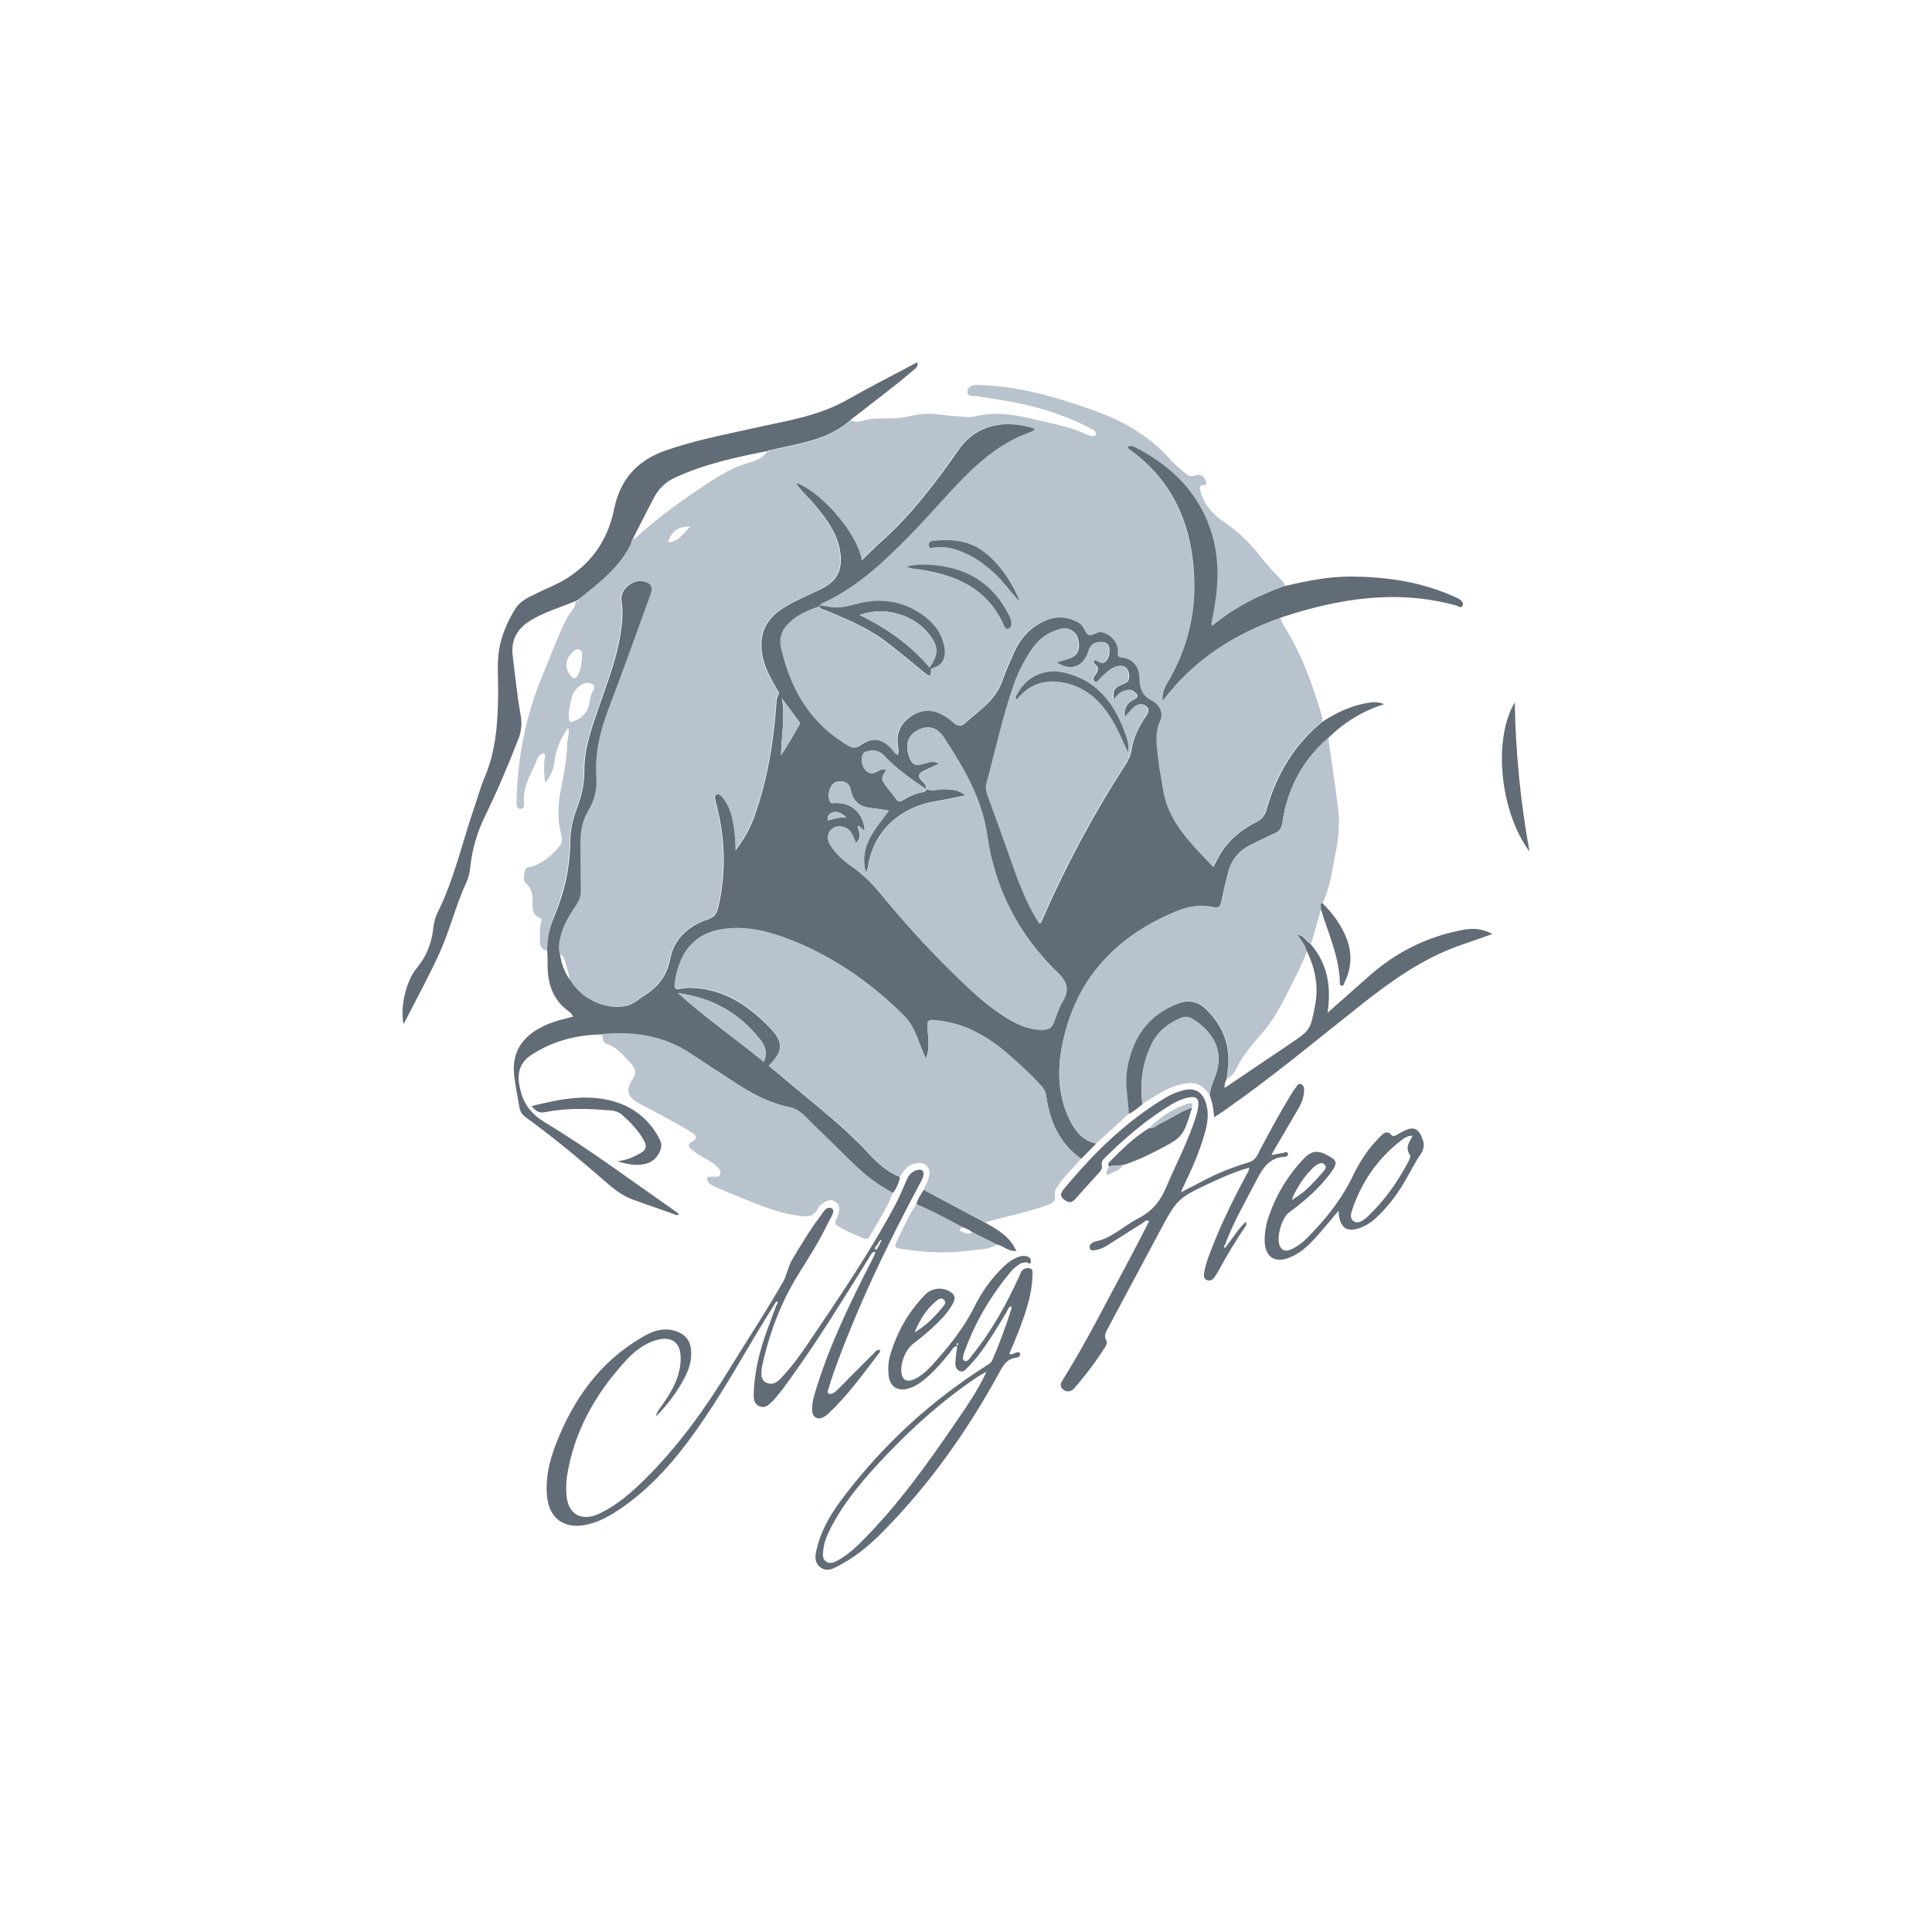<svg width="48" height="48" viewBox="0 0 48 48" fill="none" xmlns="http://www.w3.org/2000/svg">
<path d="M13.594 23.624C13.461 23.592 13.407 23.505 13.415 23.375C13.422 23.227 13.396 23.075 13.443 22.926C13.458 22.875 13.461 22.821 13.389 22.792C13.249 22.734 13.228 22.611 13.231 22.477C13.242 22.282 13.231 22.098 13.069 21.949C12.994 21.877 13.019 21.765 13.034 21.66C13.055 21.519 13.149 21.551 13.238 21.522C13.522 21.421 13.742 21.222 13.925 20.991C13.982 20.915 13.961 20.802 13.936 20.708C13.842 20.332 13.86 19.963 13.939 19.587C14.018 19.214 14.083 18.834 14.094 18.451C14.097 18.331 14.162 18.219 14.115 18.082C13.928 18.346 13.806 18.628 13.774 18.939C13.752 19.138 13.662 19.294 13.547 19.453C13.515 19.243 13.508 19.037 13.533 18.831C13.537 18.791 13.569 18.747 13.515 18.722C13.468 18.7 13.44 18.74 13.407 18.769C13.389 18.784 13.368 18.802 13.361 18.823C13.235 19.167 13.005 19.478 13.016 19.869C13.019 19.956 13.041 20.093 12.94 20.097C12.818 20.101 12.836 19.963 12.836 19.869C12.861 18.765 13.08 17.705 13.515 16.689C13.709 16.236 13.867 15.77 14.097 15.332C14.166 15.202 14.302 15.108 14.299 14.941L14.302 14.945C14.342 14.948 14.37 14.934 14.381 14.894C14.881 14.493 15.395 14.105 15.679 13.501C15.689 13.476 15.7 13.451 15.711 13.425L15.707 13.429C15.729 13.418 15.74 13.404 15.732 13.382L15.725 13.378C15.758 13.389 15.783 13.375 15.804 13.353C16.347 12.854 16.944 12.427 17.558 12.021C17.889 11.804 18.223 11.605 18.611 11.493C18.78 11.446 18.953 11.381 19.06 11.218L19.071 11.226C19.089 11.218 19.107 11.207 19.125 11.2C19.19 11.186 19.251 11.168 19.316 11.153C19.959 11.012 20.62 10.907 21.138 10.437C21.278 10.527 21.422 10.448 21.555 10.422C21.867 10.368 22.187 10.426 22.5 10.361C22.733 10.31 22.967 10.259 23.208 10.285C23.416 10.307 23.621 10.332 23.829 10.346C23.955 10.357 24.088 10.379 24.203 10.35C24.75 10.205 25.278 10.317 25.81 10.444C26.216 10.542 26.629 10.614 27.006 10.799C27.01 10.802 27.017 10.802 27.024 10.806C27.093 10.831 27.197 10.864 27.222 10.802C27.258 10.723 27.157 10.676 27.089 10.639C26.593 10.386 26.072 10.194 25.529 10.068C25.113 9.97 24.688 9.909 24.264 9.843C24.185 9.833 24.02 9.872 24.038 9.717C24.052 9.579 24.192 9.561 24.307 9.565C25.292 9.59 26.223 9.858 27.143 10.184C27.89 10.448 28.566 10.831 29.098 11.439C29.206 11.558 29.335 11.66 29.454 11.765C29.518 11.822 29.59 11.848 29.684 11.815C29.785 11.779 29.889 11.794 29.943 11.913C29.975 11.985 30.011 12.054 29.881 12.058C29.785 12.061 29.806 12.116 29.82 12.181C29.907 12.553 30.155 12.796 30.453 12.998C30.802 13.237 31.093 13.534 31.351 13.87C31.502 14.066 31.678 14.236 31.844 14.42C31.88 14.46 31.923 14.496 31.923 14.558C31.265 14.786 30.651 15.097 30.108 15.549C30.076 15.48 30.097 15.437 30.108 15.39C30.255 14.717 30.306 14.03 30.13 13.367C29.849 12.318 29.145 11.602 28.196 11.113C28.139 11.084 28.07 11.056 27.995 11.113C28.02 11.139 28.038 11.157 28.056 11.168C29.217 12.007 29.662 13.194 29.666 14.579C29.669 15.426 29.439 16.218 29.005 16.949C28.929 17.076 28.861 17.206 28.875 17.416C29.651 16.385 30.654 15.752 31.808 15.346C31.837 15.412 31.855 15.484 31.894 15.542C32.34 16.24 32.613 17.007 32.843 17.796C32.854 17.836 32.85 17.879 32.854 17.922C32.138 18.494 31.696 19.243 31.452 20.115C31.409 20.267 31.323 20.365 31.186 20.433C30.827 20.614 30.525 20.864 30.309 21.211C30.248 21.309 30.198 21.418 30.13 21.544C30.015 21.425 29.914 21.32 29.817 21.215C29.375 20.748 28.976 20.256 28.875 19.59C28.839 19.348 28.789 19.106 28.76 18.86C28.728 18.541 28.663 18.223 28.811 17.901C28.897 17.713 28.789 17.495 28.591 17.401C28.347 17.286 28.297 17.072 28.293 16.841C28.289 16.573 28.139 16.374 27.876 16.341C27.786 16.331 27.747 16.32 27.758 16.207C27.776 15.972 27.571 15.748 27.348 15.708C27.222 15.687 27.111 15.824 27.021 15.77C26.931 15.716 26.917 15.56 26.809 15.491C26.528 15.314 26.234 15.296 25.936 15.43C25.605 15.578 25.364 15.824 25.209 16.15C25.087 16.403 24.976 16.663 24.883 16.931C24.713 17.409 24.3 17.666 23.952 17.977C23.858 18.06 23.758 18.038 23.664 17.951C23.581 17.875 23.485 17.81 23.387 17.756C23.129 17.615 22.866 17.633 22.622 17.796C22.385 17.955 22.266 18.176 22.288 18.472C22.295 18.563 22.334 18.66 22.28 18.751L22.284 18.747C22.216 18.726 22.187 18.66 22.144 18.613C21.882 18.331 21.662 18.306 21.346 18.523C21.249 18.588 21.159 18.585 21.062 18.527C20.121 17.98 19.617 17.127 19.387 16.088C19.344 15.9 19.384 15.708 19.506 15.56C19.725 15.292 20.034 15.165 20.347 15.057C20.358 15.155 20.444 15.147 20.505 15.169C21.051 15.397 21.598 15.625 22.069 15.998C22.37 16.236 22.665 16.479 22.963 16.721C23.039 16.783 23.122 16.859 23.118 16.674C23.118 16.616 23.139 16.616 23.183 16.602C23.402 16.526 23.492 16.363 23.459 16.124C23.416 15.802 23.247 15.549 23.003 15.354C22.471 14.93 21.871 14.844 21.227 15.024C21.03 15.079 20.832 15.126 20.627 15.09C20.534 15.075 20.441 15.046 20.343 15.061C20.365 14.988 20.437 14.974 20.491 14.948C21.314 14.55 21.968 13.935 22.6 13.288C23.068 12.81 23.495 12.3 23.966 11.826C24.426 11.367 24.926 10.976 25.537 10.748C25.594 10.726 25.662 10.715 25.695 10.647C24.944 10.404 24.239 10.553 23.815 11.157C23.233 11.985 22.629 12.792 21.867 13.465C21.709 13.606 21.558 13.758 21.396 13.917C21.264 13.172 20.279 12.141 19.75 11.996C19.909 12.217 20.103 12.38 20.257 12.571C20.538 12.915 20.803 13.273 20.864 13.736C20.922 14.171 20.771 14.442 20.39 14.63C20.074 14.786 19.743 14.916 19.445 15.104C18.985 15.393 18.827 15.788 18.935 16.323C18.992 16.613 19.143 16.859 19.283 17.108C19.308 17.152 19.362 17.188 19.326 17.253C19.269 17.362 19.276 17.485 19.265 17.604C19.19 18.538 19.035 19.453 18.708 20.336C18.604 20.614 18.46 20.867 18.259 21.128C18.252 20.983 18.252 20.875 18.241 20.766C18.209 20.448 18.169 20.129 17.975 19.862C17.928 19.797 17.857 19.703 17.781 19.739C17.716 19.771 17.759 19.88 17.777 19.952C18.007 20.813 18.029 21.674 17.831 22.543C17.795 22.702 17.72 22.792 17.565 22.843C17.087 23.002 16.732 23.324 16.638 23.813C16.552 24.276 16.297 24.554 15.93 24.775C15.869 24.811 15.815 24.865 15.754 24.898C15.686 24.934 15.614 24.974 15.542 24.988C15.032 25.097 14.435 24.822 14.158 24.355C14.133 24.171 14.069 23.997 14.015 23.82C13.997 23.758 13.957 23.715 13.896 23.697C13.857 23.577 13.867 23.462 13.893 23.342C13.95 23.035 14.108 22.771 14.277 22.517C14.352 22.405 14.414 22.297 14.414 22.152C14.41 21.747 14.414 21.345 14.406 20.94C14.403 20.658 14.453 20.394 14.597 20.144C14.748 19.891 14.823 19.608 14.802 19.315C14.759 18.718 14.895 18.161 15.104 17.608C15.463 16.663 15.801 15.716 16.146 14.768C16.214 14.576 16.167 14.485 15.973 14.442C15.7 14.377 15.384 14.645 15.427 14.919C15.474 15.213 15.445 15.498 15.398 15.781C15.301 16.37 15.086 16.927 14.892 17.488C14.701 18.035 14.496 18.57 14.503 19.163C14.507 19.482 14.428 19.793 14.313 20.097C14.22 20.35 14.158 20.618 14.155 20.889C14.148 21.555 14 22.184 13.745 22.796C13.648 23.06 13.594 23.339 13.594 23.624ZM22.529 14.076C22.647 14.134 22.741 14.134 22.834 14.149C23.754 14.286 24.548 14.619 24.947 15.553C24.969 15.6 24.997 15.643 25.051 15.625C25.098 15.611 25.127 15.571 25.127 15.517C25.13 15.433 25.102 15.364 25.069 15.292C24.685 14.521 24.052 14.124 23.211 14.044C22.992 14.022 22.773 14.011 22.529 14.076ZM25.314 14.927C25.31 14.905 25.317 14.876 25.306 14.858C25.113 14.424 24.857 14.04 24.483 13.736C24.106 13.429 23.668 13.389 23.211 13.432C23.147 13.44 23.071 13.447 23.082 13.545C23.093 13.66 23.183 13.603 23.233 13.599C23.384 13.595 23.531 13.592 23.678 13.632C24.085 13.747 24.426 13.972 24.732 14.261C24.94 14.467 25.113 14.706 25.314 14.927ZM14.133 17.684C14.13 17.973 14.14 17.977 14.356 17.872C14.453 17.825 14.518 17.752 14.572 17.666C14.672 17.51 14.633 17.315 14.737 17.155C14.816 17.032 14.733 16.982 14.622 16.967C14.547 16.956 14.482 16.985 14.421 17.029C14.166 17.199 14.184 17.481 14.133 17.684ZM14.46 16.345C14.439 16.276 14.5 16.186 14.41 16.146C14.309 16.103 14.241 16.182 14.184 16.247C14.029 16.425 14.036 16.62 14.187 16.797C14.259 16.881 14.299 16.866 14.349 16.786C14.435 16.649 14.442 16.493 14.46 16.345ZM17.148 13.085C16.861 13.063 16.663 13.219 16.602 13.469C16.861 13.472 16.962 13.255 17.148 13.085Z" fill="#B9C3CD"/>
<path d="M13.594 23.624C13.594 23.338 13.648 23.06 13.759 22.799C14.018 22.188 14.165 21.558 14.169 20.893C14.172 20.621 14.23 20.354 14.327 20.1C14.442 19.796 14.518 19.489 14.518 19.167C14.51 18.573 14.719 18.034 14.906 17.492C15.1 16.931 15.315 16.374 15.412 15.784C15.459 15.498 15.488 15.212 15.441 14.923C15.398 14.652 15.714 14.384 15.987 14.445C16.181 14.492 16.228 14.583 16.16 14.771C15.815 15.719 15.477 16.67 15.118 17.611C14.906 18.165 14.773 18.722 14.816 19.319C14.837 19.612 14.762 19.894 14.611 20.147C14.464 20.393 14.417 20.661 14.421 20.943C14.424 21.348 14.421 21.75 14.428 22.155C14.428 22.296 14.367 22.409 14.291 22.521C14.119 22.774 13.964 23.038 13.907 23.346C13.885 23.465 13.871 23.584 13.91 23.7C13.95 23.939 14.022 24.163 14.172 24.359C14.449 24.825 15.046 25.1 15.556 24.992C15.632 24.977 15.7 24.938 15.768 24.901C15.829 24.865 15.883 24.814 15.944 24.778C16.314 24.554 16.566 24.279 16.652 23.816C16.746 23.328 17.102 23.006 17.579 22.846C17.734 22.796 17.809 22.705 17.845 22.546C18.043 21.678 18.021 20.813 17.791 19.956C17.774 19.883 17.73 19.771 17.795 19.742C17.871 19.706 17.942 19.8 17.989 19.865C18.18 20.136 18.223 20.451 18.255 20.77C18.266 20.878 18.266 20.987 18.273 21.131C18.471 20.871 18.618 20.618 18.722 20.339C19.046 19.456 19.204 18.541 19.279 17.607C19.29 17.488 19.283 17.369 19.34 17.256C19.373 17.195 19.319 17.155 19.297 17.112C19.157 16.862 19.01 16.616 18.949 16.327C18.841 15.791 18.999 15.397 19.459 15.107C19.757 14.919 20.088 14.789 20.404 14.633C20.785 14.445 20.936 14.174 20.879 13.74C20.817 13.277 20.555 12.918 20.271 12.575C20.113 12.383 19.923 12.22 19.765 11.999C20.296 12.141 21.281 13.175 21.41 13.921C21.576 13.761 21.723 13.61 21.881 13.468C22.643 12.796 23.247 11.989 23.829 11.16C24.253 10.556 24.961 10.408 25.709 10.65C25.676 10.715 25.605 10.73 25.551 10.751C24.936 10.979 24.436 11.37 23.98 11.829C23.509 12.303 23.082 12.813 22.614 13.291C21.982 13.935 21.331 14.554 20.505 14.952C20.451 14.977 20.379 14.992 20.358 15.064L20.361 15.06C20.045 15.169 19.739 15.296 19.52 15.563C19.398 15.715 19.358 15.903 19.402 16.091C19.635 17.13 20.138 17.984 21.076 18.53C21.173 18.588 21.263 18.591 21.36 18.526C21.677 18.309 21.896 18.335 22.158 18.617C22.201 18.664 22.23 18.729 22.298 18.751C22.305 18.758 22.313 18.765 22.32 18.769C22.32 18.762 22.32 18.758 22.32 18.751C22.313 18.751 22.302 18.751 22.295 18.751C22.349 18.66 22.309 18.563 22.302 18.472C22.277 18.179 22.399 17.955 22.636 17.796C22.88 17.633 23.139 17.615 23.401 17.756C23.502 17.81 23.596 17.875 23.678 17.951C23.775 18.042 23.876 18.06 23.966 17.976C24.314 17.665 24.728 17.408 24.897 16.931C24.99 16.667 25.105 16.406 25.224 16.149C25.378 15.824 25.622 15.578 25.95 15.429C26.248 15.296 26.543 15.314 26.823 15.491C26.931 15.56 26.945 15.715 27.035 15.77C27.125 15.824 27.24 15.686 27.362 15.708C27.585 15.744 27.79 15.972 27.772 16.207C27.761 16.323 27.8 16.33 27.89 16.341C28.153 16.374 28.3 16.573 28.307 16.84C28.311 17.072 28.361 17.282 28.605 17.401C28.803 17.495 28.911 17.712 28.825 17.901C28.677 18.223 28.738 18.537 28.774 18.859C28.799 19.105 28.853 19.348 28.889 19.59C28.986 20.259 29.389 20.748 29.831 21.215C29.928 21.32 30.029 21.421 30.144 21.544C30.212 21.417 30.262 21.309 30.323 21.211C30.535 20.864 30.841 20.614 31.2 20.433C31.337 20.364 31.427 20.267 31.466 20.115C31.714 19.243 32.156 18.494 32.868 17.922C33.216 17.698 33.587 17.524 34.003 17.459C34.122 17.441 34.241 17.434 34.388 17.495C33.842 17.669 33.389 17.951 33.001 18.335C32.357 18.892 31.984 19.597 31.861 20.44C31.84 20.578 31.79 20.654 31.664 20.708C31.466 20.791 31.276 20.893 31.082 20.987C30.791 21.128 30.596 21.356 30.514 21.67C30.449 21.913 30.392 22.159 30.341 22.409C30.32 22.513 30.28 22.568 30.165 22.542C29.849 22.474 29.536 22.517 29.249 22.633C27.739 23.252 26.722 24.312 26.392 25.958C26.259 26.62 26.287 27.275 26.611 27.89C26.747 28.15 26.938 28.349 27.236 28.411C27.11 28.537 26.985 28.668 26.859 28.794C26.327 28.418 26.086 27.879 25.996 27.253C25.982 27.148 25.942 27.061 25.87 26.982C25.651 26.739 25.414 26.519 25.173 26.305C24.656 25.842 24.091 25.469 23.387 25.372C23.024 25.321 23.024 25.317 23.053 25.676C23.056 25.712 23.064 25.748 23.064 25.784C23.064 25.954 23.085 26.128 22.999 26.305C22.963 26.218 22.938 26.153 22.909 26.088C22.791 25.788 22.694 25.469 22.456 25.234C21.594 24.38 20.613 23.704 19.466 23.291C18.952 23.107 18.421 22.998 17.881 23.103C17.116 23.248 16.839 23.834 16.76 24.467C16.746 24.576 16.814 24.587 16.897 24.569C17.055 24.532 17.216 24.54 17.378 24.558C18.083 24.637 18.622 25.021 19.103 25.509C19.473 25.885 19.47 26.106 19.103 26.482C19.279 26.627 19.456 26.772 19.628 26.92C20.293 27.481 20.986 28.009 21.576 28.653C21.802 28.899 22.047 29.116 22.359 29.243C22.334 29.391 22.273 29.521 22.187 29.641C21.799 29.445 21.464 29.178 21.155 28.87C20.764 28.48 20.365 28.1 19.973 27.712C19.872 27.611 19.754 27.543 19.617 27.514C19.128 27.416 18.697 27.188 18.284 26.916C17.914 26.674 17.54 26.435 17.173 26.189C16.498 25.737 15.75 25.628 14.963 25.701C14.327 25.708 13.734 25.86 13.199 26.211C12.94 26.381 12.846 26.62 12.9 26.942C12.969 27.365 13.155 27.655 13.54 27.886C14.661 28.563 15.714 29.352 16.789 30.1C16.818 30.119 16.843 30.144 16.872 30.169C16.821 30.205 16.782 30.18 16.746 30.166C16.408 30.046 16.07 29.927 15.732 29.807C15.456 29.71 15.233 29.525 15.017 29.337C14.388 28.791 13.748 28.255 13.073 27.767C12.979 27.702 12.922 27.622 12.904 27.506C12.857 27.21 12.785 26.916 12.767 26.616C12.746 26.178 12.929 25.853 13.288 25.614C13.526 25.459 13.792 25.368 14.065 25.303C14.122 25.288 14.176 25.274 14.237 25.256C14.205 25.176 14.14 25.137 14.086 25.093C13.691 24.785 13.594 24.359 13.605 23.888C13.605 23.794 13.598 23.711 13.594 23.624ZM23.006 19.608C23.175 19.67 23.348 19.597 23.517 19.608C23.675 19.619 23.829 19.63 23.984 19.76C23.729 19.811 23.502 19.865 23.272 19.901C22.381 20.042 21.698 20.628 21.561 21.551C21.554 21.591 21.547 21.634 21.508 21.663C21.335 21.026 21.741 20.599 22.083 20.14C21.907 20.111 21.759 20.086 21.612 20.068C21.346 20.039 21.188 19.894 21.137 19.63C21.112 19.5 21.044 19.424 20.911 19.413C20.803 19.406 20.706 19.431 20.652 19.532C20.587 19.655 20.562 19.778 20.62 19.912C20.641 19.963 20.677 19.952 20.724 19.952C21.145 19.923 21.45 20.198 21.482 20.625C21.407 20.621 21.385 20.516 21.303 20.52C21.382 20.788 21.378 20.824 21.267 20.947C21.224 20.856 21.191 20.759 21.137 20.672C21.048 20.531 20.821 20.487 20.692 20.578C20.555 20.672 20.53 20.846 20.634 21.005C20.771 21.215 20.951 21.381 21.155 21.522C21.428 21.714 21.662 21.942 21.874 22.199C22.417 22.864 22.995 23.501 23.606 24.105C24.07 24.558 24.53 25.017 25.098 25.343C25.36 25.491 25.637 25.603 25.95 25.581C26.068 25.574 26.136 25.527 26.176 25.415C26.244 25.234 26.302 25.046 26.399 24.883C26.568 24.601 26.525 24.402 26.284 24.171C25.313 23.237 24.717 22.094 24.526 20.755C24.393 19.836 23.941 19.073 23.452 18.324C23.272 18.049 23.031 18.009 22.769 18.157C22.55 18.284 22.485 18.519 22.589 18.805C22.665 19.008 22.73 19.033 22.949 18.975C23.067 18.942 23.193 18.885 23.33 18.975C23.189 19.04 23.056 19.094 22.931 19.16C22.837 19.21 22.787 19.275 22.888 19.384C22.942 19.445 23.021 19.503 23.01 19.608C22.64 19.358 22.27 19.102 21.964 18.772C21.867 18.668 21.756 18.635 21.626 18.653C21.54 18.664 21.439 18.675 21.421 18.791C21.4 18.928 21.425 19.058 21.526 19.156C21.597 19.225 21.684 19.225 21.773 19.181C21.849 19.145 21.924 19.087 22.021 19.12C21.881 19.355 21.881 19.355 22.054 19.579C22.122 19.67 22.198 19.756 22.262 19.851C22.316 19.93 22.359 19.927 22.435 19.88C22.586 19.785 22.751 19.713 22.931 19.68C22.97 19.67 23.017 19.67 23.006 19.608ZM26.248 16.457C26.377 16.417 26.481 16.392 26.578 16.356C26.791 16.28 26.855 16.102 26.773 15.838C26.719 15.672 26.532 15.578 26.356 15.625C26.075 15.701 25.845 15.853 25.673 16.091C25.472 16.374 25.317 16.674 25.202 17C24.918 17.806 24.742 18.642 24.519 19.463C24.491 19.568 24.512 19.662 24.548 19.764C24.721 20.23 24.886 20.701 25.055 21.171C25.27 21.783 25.475 22.398 25.838 22.951C25.856 22.926 25.874 22.904 25.885 22.875C26.471 21.529 27.161 20.238 27.959 19.004C28.027 18.899 28.088 18.78 28.106 18.66C28.156 18.342 28.282 18.063 28.465 17.806C28.519 17.73 28.577 17.625 28.48 17.546C28.379 17.463 28.264 17.492 28.171 17.578C28.099 17.647 28.034 17.727 27.944 17.825C27.915 17.589 28.012 17.456 28.171 17.38C28.336 17.296 28.235 17.231 28.171 17.177C28.102 17.115 28.012 17.144 27.93 17.166C27.811 17.199 27.754 17.3 27.671 17.387C27.649 17.137 27.682 17.086 27.897 17C27.977 16.967 28.048 16.938 28.052 16.829C28.063 16.591 27.919 16.482 27.696 16.576C27.56 16.634 27.463 16.739 27.358 16.84C27.312 16.887 27.265 16.985 27.186 16.924C27.125 16.873 27.193 16.801 27.229 16.75C27.29 16.656 27.308 16.576 27.207 16.5C27.179 16.479 27.157 16.45 27.186 16.399C27.279 16.395 27.369 16.526 27.463 16.442C27.56 16.352 27.578 16.222 27.556 16.091C27.542 16.008 27.491 15.965 27.412 15.954C27.287 15.94 27.172 15.961 27.096 16.077C27.067 16.12 27.053 16.175 27.035 16.225C26.895 16.576 26.596 16.678 26.248 16.457ZM16.846 24.673C17.544 25.303 18.28 25.809 18.977 26.381C19.067 26.175 19.021 26.001 18.902 25.846C18.388 25.187 17.723 24.793 16.846 24.673ZM19.427 17.354C19.509 17.835 19.409 18.298 19.405 18.765C19.56 18.53 19.7 18.291 19.836 18.052C19.858 18.016 19.883 17.969 19.858 17.933C19.718 17.738 19.57 17.546 19.427 17.354ZM21.03 20.31C20.925 20.22 20.814 20.129 20.667 20.191C20.595 20.22 20.548 20.281 20.566 20.386C20.724 20.335 20.872 20.299 21.03 20.31Z" fill="#626C77"/>
<path d="M22.36 29.232C22.047 29.105 21.803 28.888 21.576 28.642C20.987 27.998 20.29 27.47 19.629 26.909C19.456 26.761 19.276 26.62 19.104 26.471C19.471 26.095 19.474 25.878 19.104 25.498C18.626 25.006 18.087 24.623 17.379 24.547C17.217 24.529 17.059 24.521 16.897 24.558C16.815 24.576 16.746 24.568 16.761 24.456C16.84 23.823 17.116 23.237 17.882 23.092C18.421 22.991 18.957 23.096 19.467 23.28C20.613 23.696 21.591 24.369 22.457 25.223C22.694 25.458 22.788 25.777 22.91 26.077C22.935 26.142 22.964 26.211 23 26.294C23.086 26.117 23.064 25.943 23.064 25.773C23.064 25.737 23.057 25.701 23.053 25.665C23.025 25.306 23.025 25.314 23.388 25.361C24.096 25.458 24.66 25.831 25.174 26.294C25.415 26.511 25.652 26.732 25.871 26.971C25.943 27.05 25.983 27.134 25.997 27.242C26.087 27.868 26.328 28.407 26.859 28.783C26.676 29.015 26.453 29.207 26.288 29.453C26.241 29.525 26.195 29.597 26.209 29.684C26.23 29.818 26.177 29.883 26.044 29.93C25.558 30.115 25.044 30.209 24.549 30.346C24.527 30.354 24.505 30.364 24.484 30.375C23.97 30.1 23.456 29.829 22.942 29.554C22.985 29.467 23.039 29.384 23.064 29.294C23.097 29.178 23.118 29.055 23.014 28.957C22.917 28.866 22.802 28.892 22.694 28.917C22.525 28.964 22.45 29.109 22.36 29.232Z" fill="#B9C3CD"/>
<path d="M27.236 28.407C26.935 28.346 26.744 28.147 26.611 27.886C26.288 27.271 26.259 26.616 26.392 25.954C26.719 24.308 27.736 23.248 29.249 22.629C29.537 22.51 29.849 22.47 30.166 22.539C30.28 22.564 30.32 22.51 30.341 22.405C30.392 22.159 30.449 21.913 30.514 21.667C30.597 21.352 30.787 21.124 31.082 20.983C31.276 20.889 31.466 20.788 31.664 20.704C31.79 20.65 31.84 20.574 31.862 20.437C31.984 19.597 32.358 18.888 33.001 18.331C33.084 18.928 33.177 19.525 33.249 20.126C33.292 20.484 33.253 20.846 33.181 21.2C33.098 21.616 33.048 22.043 32.864 22.43C32.785 22.459 32.843 22.528 32.825 22.575C32.742 22.864 32.66 23.157 32.573 23.447C32.462 23.393 32.419 23.233 32.246 23.219C32.347 23.357 32.437 23.469 32.473 23.61C32.383 23.892 32.243 24.152 32.113 24.413C31.901 24.836 31.696 25.267 31.387 25.632C31.154 25.911 30.902 26.175 30.737 26.511C30.683 26.623 30.611 26.743 30.482 26.804C30.489 26.757 30.492 26.71 30.5 26.66C30.6 26.037 30.424 25.509 29.975 25.071C29.777 24.88 29.547 24.825 29.285 24.923C28.53 25.205 28.149 25.784 28.013 26.551C27.948 26.924 28.038 27.293 28.052 27.666C27.776 27.915 27.506 28.161 27.236 28.407Z" fill="#B9C3CD"/>
<path d="M14.96 25.689C15.747 25.617 16.498 25.726 17.17 26.178C17.537 26.424 17.91 26.663 18.281 26.905C18.694 27.177 19.125 27.404 19.614 27.502C19.751 27.531 19.866 27.6 19.97 27.701C20.361 28.088 20.76 28.472 21.152 28.859C21.461 29.166 21.796 29.43 22.184 29.63C22.04 30.02 21.803 30.364 21.601 30.726C21.562 30.794 21.512 30.787 21.447 30.762C21.231 30.675 21.019 30.581 20.818 30.462C20.753 30.425 20.735 30.378 20.768 30.313C20.786 30.281 20.8 30.248 20.811 30.216C20.858 30.085 20.893 29.948 20.753 29.857C20.613 29.763 20.494 29.861 20.383 29.941C20.365 29.955 20.343 29.973 20.336 29.995C20.225 30.273 20.006 30.227 19.779 30.194C19.287 30.125 18.841 29.926 18.385 29.745C18.191 29.666 17.997 29.59 17.806 29.506C17.745 29.481 17.688 29.449 17.637 29.409C17.594 29.376 17.555 29.326 17.569 29.271C17.587 29.213 17.652 29.242 17.695 29.235C17.767 29.224 17.871 29.268 17.896 29.166C17.918 29.08 17.842 29.011 17.781 28.957C17.652 28.837 17.486 28.772 17.343 28.678C17.292 28.645 17.246 28.609 17.199 28.573C17.098 28.497 17.066 28.428 17.21 28.352C17.35 28.276 17.282 28.193 17.192 28.139C16.965 28.001 16.735 27.875 16.505 27.748C16.29 27.629 16.07 27.517 15.855 27.401C15.592 27.256 15.539 27.075 15.711 26.826C15.822 26.663 15.794 26.543 15.664 26.413C15.481 26.225 15.33 26.008 15.057 25.928C14.971 25.899 14.974 25.776 14.96 25.689Z" fill="#B9C3CD"/>
<path d="M21.141 10.425C20.624 10.896 19.962 11.001 19.319 11.142C19.255 11.156 19.193 11.174 19.129 11.189C19.104 11.185 19.086 11.189 19.075 11.214L19.064 11.207C18.281 11.359 17.501 11.529 16.771 11.866C16.545 11.97 16.372 12.133 16.257 12.347C16.078 12.683 15.909 13.027 15.732 13.367L15.74 13.371C15.715 13.378 15.715 13.399 15.715 13.418L15.718 13.414C15.693 13.432 15.682 13.457 15.686 13.49C15.402 14.094 14.888 14.481 14.388 14.883C14.363 14.901 14.335 14.915 14.309 14.934L14.306 14.93C13.911 15.1 13.49 15.209 13.127 15.451C12.822 15.653 12.692 15.936 12.739 16.301C12.8 16.786 12.847 17.271 12.933 17.752C12.973 17.962 12.958 18.168 12.875 18.371C12.627 19.007 12.361 19.641 12.06 20.256C11.862 20.661 11.733 21.081 11.686 21.529C11.671 21.659 11.646 21.797 11.592 21.913C11.326 22.477 11.183 23.092 10.928 23.66C10.654 24.261 10.338 24.836 10.029 25.444C9.936 25.057 10.072 24.387 10.367 24.033C10.608 23.74 10.726 23.421 10.766 23.056C10.78 22.926 10.813 22.792 10.87 22.676C11.276 21.866 11.47 20.979 11.761 20.129C11.855 19.858 11.93 19.575 12.042 19.311C12.326 18.642 12.369 17.936 12.376 17.224C12.38 16.797 12.329 16.37 12.441 15.947C12.516 15.657 12.638 15.393 12.793 15.14C12.875 15.002 13.001 14.908 13.141 14.836C13.307 14.753 13.472 14.669 13.641 14.597C14.511 14.224 15.068 13.584 15.258 12.647C15.409 11.912 15.822 11.446 16.527 11.196C17.235 10.947 17.968 10.805 18.698 10.643C19.495 10.462 20.311 10.35 21.041 9.937C21.551 9.648 22.072 9.38 22.59 9.105C22.651 9.072 22.715 9.04 22.787 9C22.82 9.105 22.748 9.152 22.69 9.199C22.237 9.593 21.752 9.944 21.281 10.317C21.231 10.35 21.188 10.389 21.141 10.425Z" fill="#626C77"/>
<path d="M19.25 32.394C18.665 33.309 18.154 34.272 17.547 35.173C16.965 36.041 16.322 36.855 15.455 37.456C15.164 37.658 14.859 37.836 14.499 37.894C13.996 37.973 13.648 37.709 13.594 37.195C13.543 36.732 13.648 36.298 13.813 35.875C14.252 34.742 14.927 33.805 15.998 33.197C16.232 33.063 16.48 32.984 16.753 33.06C17.026 33.136 17.166 33.309 17.173 33.595C17.18 33.816 17.116 34.022 17.015 34.218C16.828 34.58 16.584 34.901 16.3 35.191C16.314 35.079 16.386 34.999 16.447 34.916C16.699 34.558 16.915 34.185 16.911 33.729C16.907 33.357 16.692 33.194 16.332 33.288C16.002 33.375 15.746 33.584 15.524 33.831C14.783 34.648 14.259 35.574 14.086 36.681C14.065 36.823 14.065 36.971 14.072 37.112C14.097 37.622 14.442 37.821 14.902 37.6C15.33 37.394 15.682 37.087 16.016 36.758C16.828 35.954 17.493 35.039 18.09 34.066C18.546 33.324 19.024 32.597 19.459 31.841C19.552 31.674 19.581 31.457 19.689 31.28C19.905 30.925 20.113 30.567 20.365 30.238C20.444 30.133 20.534 29.945 20.666 30.024C20.764 30.079 20.638 30.252 20.584 30.361C20.368 30.817 20.095 31.244 19.829 31.671C19.391 32.376 19.107 33.147 18.931 33.954C18.927 33.975 18.923 34.001 18.923 34.026C18.913 34.156 18.902 34.29 19.046 34.355C19.186 34.417 19.297 34.352 19.398 34.247C19.646 33.983 19.861 33.697 20.063 33.396C20.825 32.268 21.597 31.142 22.241 29.938C22.352 29.731 22.438 29.514 22.532 29.301C22.582 29.181 22.665 29.102 22.787 29.069C22.909 29.037 22.963 29.098 22.941 29.21C22.923 29.29 22.877 29.366 22.837 29.438C22.025 30.954 21.288 32.499 20.706 34.12C20.659 34.25 20.62 34.384 20.58 34.514C20.569 34.547 20.548 34.587 20.58 34.616C20.616 34.645 20.663 34.63 20.699 34.612C20.745 34.587 20.785 34.55 20.825 34.511C21.116 34.218 21.407 33.921 21.701 33.632C21.745 33.588 21.777 33.519 21.867 33.541C21.863 33.566 21.867 33.584 21.856 33.595C21.457 34.12 21.069 34.659 20.587 35.115C20.541 35.158 20.483 35.202 20.426 35.224C20.296 35.274 20.185 35.198 20.178 35.057C20.167 34.862 20.224 34.677 20.282 34.493C20.623 33.386 21.13 32.351 21.655 31.323C21.683 31.269 21.709 31.215 21.734 31.16C21.741 31.146 21.737 31.128 21.745 31.099C21.648 31.106 21.63 31.189 21.597 31.24C20.976 32.231 20.368 33.234 19.682 34.185C19.531 34.395 19.387 34.608 19.207 34.797C19.114 34.894 19.013 34.999 18.866 34.938C18.729 34.88 18.719 34.739 18.726 34.612C18.744 34.084 18.869 33.577 19.046 33.082C19.125 32.861 19.211 32.644 19.29 32.423C19.315 32.398 19.34 32.365 19.308 32.34C19.276 32.325 19.265 32.373 19.25 32.394ZM21.82 30.889C21.806 30.911 21.788 30.933 21.773 30.954C21.755 30.98 21.712 31.012 21.748 31.037C21.791 31.07 21.795 31.012 21.813 30.987C21.827 30.962 21.842 30.936 21.856 30.914C21.86 30.9 21.867 30.882 21.87 30.867C21.899 30.849 21.906 30.828 21.888 30.799C21.874 30.813 21.86 30.828 21.845 30.842C21.831 30.857 21.827 30.875 21.82 30.889Z" fill="#626C77"/>
<path d="M31.815 15.346C30.661 15.754 29.659 16.384 28.882 17.415C28.868 17.205 28.936 17.075 29.012 16.948C29.443 16.218 29.673 15.425 29.673 14.579C29.669 13.193 29.227 12.003 28.063 11.167C28.045 11.152 28.027 11.134 28.002 11.113C28.077 11.055 28.142 11.084 28.203 11.113C29.152 11.597 29.856 12.314 30.137 13.367C30.313 14.029 30.259 14.716 30.115 15.389C30.104 15.436 30.083 15.479 30.115 15.548C30.658 15.096 31.272 14.785 31.93 14.557C32.447 14.438 32.969 14.329 33.504 14.325C34.421 14.322 35.315 14.452 36.156 14.835C36.189 14.85 36.225 14.864 36.253 14.883C36.311 14.922 36.368 14.98 36.34 15.045C36.304 15.125 36.232 15.06 36.185 15.045C34.69 14.633 33.245 14.872 31.815 15.346Z" fill="#626C77"/>
<path d="M30.471 30.954C30.633 30.763 30.752 30.538 30.953 30.354C30.982 30.437 30.946 30.466 30.924 30.495C30.694 30.839 30.478 31.193 30.281 31.559C30.245 31.628 30.202 31.693 30.155 31.754C30.112 31.812 30.047 31.826 29.979 31.801C29.911 31.772 29.907 31.711 29.914 31.649C29.932 31.497 29.979 31.356 30.029 31.215C30.284 30.52 30.608 29.858 30.956 29.207C30.985 29.149 31.032 29.099 31.035 29.012C30.723 29.095 30.435 29.221 30.151 29.352C29.253 29.768 29.253 29.768 28.786 30.643C28.365 31.432 27.941 32.221 27.521 33.01C27.47 33.1 27.424 33.191 27.481 33.295C27.521 33.364 27.485 33.422 27.449 33.48C27.226 33.831 26.974 34.16 26.705 34.475C26.672 34.511 26.64 34.544 26.59 34.558C26.511 34.583 26.45 34.562 26.396 34.504C26.338 34.442 26.346 34.377 26.389 34.308C27.007 33.321 27.524 32.275 28.078 31.251C28.239 30.951 28.394 30.643 28.549 30.34C28.473 30.292 28.433 30.358 28.387 30.387C28.092 30.571 27.801 30.759 27.506 30.944C27.416 31.002 27.316 31.045 27.208 31.059C27.154 31.067 27.093 31.081 27.075 31.009C27.057 30.947 27.097 30.907 27.143 30.875C27.158 30.864 27.176 30.853 27.19 30.85C27.618 30.774 27.92 30.452 28.29 30.264C28.613 30.097 28.822 29.855 28.965 29.515C29.213 28.928 29.515 28.368 29.706 27.76C29.735 27.669 29.76 27.575 29.77 27.481C29.792 27.293 29.716 27.228 29.526 27.268C29.379 27.297 29.242 27.358 29.113 27.434C28.502 27.8 27.966 28.259 27.46 28.755C27.406 28.809 27.352 28.867 27.377 28.957C27.391 29.019 27.359 29.073 27.319 29.12C27.118 29.345 26.913 29.562 26.716 29.79C26.615 29.902 26.529 29.88 26.425 29.793C26.317 29.703 26.363 29.627 26.428 29.547C27.158 28.661 27.966 27.865 28.958 27.271C29.102 27.185 29.256 27.123 29.422 27.083C29.684 27.022 29.864 27.123 29.954 27.384C30.04 27.633 30.008 27.883 29.939 28.129C29.806 28.614 29.602 29.066 29.386 29.515C29.375 29.54 29.364 29.565 29.343 29.623C29.548 29.515 29.727 29.424 29.903 29.33C30.259 29.142 30.633 28.997 31.014 28.881C31.122 28.849 31.186 28.795 31.237 28.701C31.503 28.187 31.776 27.684 32.078 27.188C32.114 27.127 32.157 27.065 32.2 27.011C32.229 26.971 32.254 26.906 32.322 26.935C32.387 26.96 32.401 27.022 32.401 27.083C32.398 27.257 32.336 27.413 32.25 27.557C32.049 27.901 31.848 28.241 31.65 28.581C31.632 28.61 31.618 28.643 31.589 28.697C31.7 28.675 31.794 28.657 31.884 28.643C31.927 28.635 31.984 28.592 31.999 28.668C32.009 28.722 31.956 28.737 31.916 28.74C31.539 28.758 31.373 29.019 31.219 29.319C30.946 29.847 30.644 30.361 30.439 30.918C30.421 30.94 30.399 30.976 30.421 30.994C30.453 31.023 30.453 30.969 30.471 30.954Z" fill="#626C77"/>
<path d="M25.127 32.452C25.048 32.473 25.041 32.542 25.012 32.593C24.793 32.958 24.573 33.324 24.315 33.664C24.232 33.772 24.139 33.877 24.041 33.975C23.991 34.025 23.934 34.105 23.844 34.065C23.747 34.022 23.732 33.928 23.736 33.837C23.743 33.707 23.765 33.58 23.783 33.443C23.686 33.45 23.66 33.526 23.621 33.577C23.402 33.848 23.179 34.116 22.899 34.326C22.798 34.402 22.687 34.463 22.564 34.499C22.291 34.575 22.101 34.441 22.076 34.159C22.061 33.989 22.069 33.819 22.119 33.656C22.288 33.088 22.575 32.585 22.988 32.162C23.168 31.978 23.477 31.967 23.664 32.137C23.758 32.224 23.707 32.329 23.657 32.419C23.524 32.643 23.341 32.828 23.15 33.002C23.006 33.135 22.852 33.258 22.694 33.381C22.485 33.541 22.345 33.906 22.406 34.159C22.439 34.297 22.55 34.34 22.705 34.271C22.888 34.188 23.035 34.054 23.168 33.906C23.571 33.461 23.948 32.994 24.218 32.448C24.401 32.079 24.642 31.75 24.94 31.464C25.044 31.363 25.163 31.279 25.299 31.229C25.378 31.2 25.465 31.189 25.544 31.225C25.601 31.25 25.623 31.308 25.608 31.359C25.587 31.435 25.54 31.363 25.508 31.363C25.439 31.363 25.375 31.373 25.321 31.413C25.253 31.464 25.181 31.511 25.13 31.576C24.631 32.166 24.239 32.824 23.973 33.555C23.944 33.638 23.887 33.765 23.955 33.805C24.038 33.855 24.103 33.729 24.157 33.664C24.634 33.074 25.001 32.412 25.317 31.721C25.335 31.681 25.35 31.641 25.368 31.605C25.414 31.518 25.497 31.493 25.583 31.511C25.669 31.529 25.655 31.616 25.651 31.677C25.644 32.119 25.511 32.528 25.36 32.936C25.274 33.172 25.174 33.4 25.076 33.635C25.148 33.671 25.195 33.613 25.253 33.602C25.288 33.599 25.325 33.58 25.342 33.627C25.36 33.671 25.332 33.693 25.299 33.714C25.288 33.721 25.278 33.729 25.267 33.729C24.972 33.754 24.89 33.996 24.767 34.21C24.016 35.567 23.125 36.826 22.047 37.94C21.706 38.295 21.343 38.627 20.904 38.863C20.739 38.953 20.552 39.08 20.372 38.931C20.196 38.787 20.268 38.573 20.315 38.392C20.44 37.926 20.699 37.528 20.99 37.148C21.971 35.867 23.143 34.792 24.505 33.931C24.566 33.892 24.627 33.859 24.656 33.787C24.836 33.374 24.99 32.951 25.127 32.52C25.134 32.506 25.127 32.48 25.127 32.452ZM24.469 34.101C24.401 34.141 24.333 34.177 24.268 34.221C23.423 34.789 22.669 35.465 21.971 36.203C21.476 36.728 21.005 37.271 20.663 37.915C20.566 38.099 20.476 38.291 20.455 38.505C20.444 38.613 20.422 38.732 20.53 38.801C20.634 38.866 20.739 38.812 20.832 38.758C21.059 38.631 21.249 38.458 21.432 38.273C22.324 37.376 23.057 36.348 23.768 35.306C24.027 34.926 24.29 34.546 24.487 34.127C24.491 34.112 24.498 34.101 24.502 34.087C24.494 34.09 24.483 34.094 24.469 34.101ZM22.723 33.103C22.996 32.944 23.215 32.723 23.416 32.48C23.459 32.426 23.524 32.361 23.452 32.292C23.387 32.227 23.312 32.282 23.258 32.325C23.01 32.531 22.845 32.803 22.723 33.103ZM23.811 33.389C23.801 33.378 23.794 33.37 23.786 33.363C23.776 33.378 23.765 33.389 23.761 33.407C23.761 33.41 23.779 33.421 23.786 33.428C23.797 33.414 23.804 33.403 23.811 33.389Z" fill="#626C77"/>
<path d="M28.045 27.673C28.031 27.3 27.941 26.931 28.006 26.558C28.139 25.788 28.523 25.213 29.278 24.93C29.544 24.833 29.77 24.883 29.968 25.079C30.417 25.517 30.593 26.045 30.492 26.667C30.485 26.714 30.482 26.761 30.475 26.812C30.446 26.873 30.413 26.935 30.428 27.029C30.978 26.656 31.513 26.294 32.052 25.933C32.566 25.585 32.555 25.582 32.674 24.974C32.767 24.489 32.67 24.048 32.462 23.617C32.426 23.476 32.336 23.364 32.236 23.226C32.408 23.237 32.451 23.396 32.563 23.454C32.98 23.939 33.08 24.507 32.983 25.162C33.35 24.836 33.684 24.54 34.022 24.243C34.694 23.65 35.466 23.266 36.343 23.103C36.584 23.056 36.825 23.067 37.08 23.205C36.778 23.31 36.509 23.404 36.243 23.498C35.333 23.823 34.564 24.373 33.813 24.967C32.714 25.835 31.635 26.739 30.485 27.543C30.385 27.615 30.28 27.684 30.166 27.76C30.148 27.557 30.122 27.38 30.054 27.213C30.065 27.047 30.13 26.899 30.187 26.75C30.453 26.07 30.079 25.596 29.626 25.317C29.533 25.26 29.436 25.256 29.335 25.296C29.023 25.426 28.767 25.625 28.613 25.94C28.379 26.414 28.318 26.913 28.383 27.434C28.279 27.521 28.174 27.615 28.045 27.673Z" fill="#626C77"/>
<path d="M33.257 30.079C33.048 30.325 32.858 30.56 32.66 30.777C32.48 30.972 32.283 31.15 32.031 31.247C31.668 31.392 31.431 31.226 31.42 30.831C31.417 30.618 31.456 30.412 31.524 30.213C31.711 29.677 31.995 29.203 32.387 28.791C32.531 28.639 32.678 28.559 32.908 28.668C33.228 28.82 33.26 28.878 33.037 29.171C32.754 29.543 32.408 29.844 32.031 30.119C31.844 30.252 31.704 30.744 31.797 30.954C31.848 31.07 31.934 31.095 32.049 31.052C32.218 30.983 32.362 30.875 32.487 30.744C32.937 30.292 33.332 29.797 33.612 29.214C33.785 28.856 34.001 28.523 34.288 28.241C34.367 28.161 34.453 28.067 34.572 28.201C34.608 28.241 34.658 28.223 34.705 28.197C34.766 28.161 34.827 28.121 34.892 28.092C35.143 27.969 35.262 28.06 35.348 28.317C35.427 28.545 35.305 28.646 35.208 28.809C35.021 29.131 34.856 29.464 34.633 29.76C34.504 29.934 34.36 30.093 34.202 30.245C34.101 30.343 33.99 30.422 33.864 30.477C33.479 30.65 33.267 30.52 33.257 30.079ZM32.142 29.782C32.426 29.619 32.642 29.377 32.854 29.134C32.901 29.076 32.98 29.008 32.908 28.932C32.836 28.86 32.754 28.917 32.682 28.964C32.646 28.986 32.617 29.019 32.588 29.048C32.383 29.254 32.232 29.496 32.11 29.76C32.11 29.775 32.099 29.8 32.107 29.804C32.124 29.811 32.139 29.797 32.142 29.782ZM35.097 28.215C35.043 28.223 35.018 28.219 35 28.226C34.949 28.248 34.899 28.266 34.856 28.299C34.248 28.755 33.832 29.348 33.591 30.068C33.559 30.162 33.533 30.285 33.641 30.346C33.738 30.404 33.835 30.339 33.918 30.278C33.936 30.263 33.957 30.249 33.972 30.231C34.396 29.833 34.727 29.362 34.996 28.849C35.021 28.802 35.053 28.726 35.036 28.7C34.903 28.53 35.003 28.389 35.097 28.215Z" fill="#626C77"/>
<path d="M28.383 27.427C28.322 26.906 28.38 26.407 28.613 25.933C28.768 25.618 29.023 25.422 29.335 25.289C29.436 25.245 29.533 25.253 29.627 25.31C30.079 25.589 30.453 26.063 30.187 26.743C30.13 26.891 30.061 27.043 30.054 27.206C29.846 26.917 29.67 26.841 29.246 26.967C28.926 27.061 28.663 27.261 28.383 27.427Z" fill="#B9C3CD"/>
<path d="M24.778 30.918C24.569 31.049 24.325 31.038 24.095 31.07C23.545 31.15 22.995 31.114 22.445 31.038C22.223 31.005 22.201 30.994 22.298 30.799C22.449 30.502 22.578 30.191 22.765 29.916C23.16 30.086 23.541 30.285 23.915 30.491C23.883 30.524 23.786 30.556 23.887 30.596C23.965 30.629 24.063 30.687 24.156 30.611C24.364 30.716 24.569 30.817 24.778 30.918Z" fill="#B9C3CD"/>
<path d="M15.337 28.852C15.582 28.819 15.765 28.74 15.941 28.631C16.052 28.562 16.07 28.472 16.009 28.356C15.873 28.096 15.671 27.89 15.456 27.698C15.323 27.578 15.143 27.586 14.978 27.575C14.493 27.535 14.011 27.538 13.533 27.633C13.386 27.662 13.3 27.593 13.206 27.481C13.943 27.296 14.672 27.151 15.387 27.408C15.833 27.571 16.196 27.897 16.408 28.345C16.494 28.526 16.315 28.83 16.092 28.899C15.851 28.979 15.614 28.935 15.337 28.852Z" fill="#626C77"/>
<path d="M38 21.156C37.264 20.165 37.087 18.366 37.634 17.451C37.655 18.699 37.777 19.933 38 21.156Z" fill="#626C77"/>
<path d="M27.542 28.975C27.542 28.946 27.531 28.906 27.546 28.888C27.855 28.573 28.164 28.262 28.545 28.031C28.67 28.041 28.75 27.947 28.85 27.9C29.109 27.781 29.339 27.604 29.616 27.52C29.393 28.255 29.393 28.251 28.703 28.606C28.444 28.74 28.182 28.859 27.901 28.946C27.779 28.953 27.661 28.964 27.542 28.975Z" fill="#626C77"/>
<path d="M23.92 30.491C23.542 30.285 23.161 30.086 22.77 29.916C22.798 29.782 22.881 29.677 22.946 29.561C23.459 29.837 23.974 30.108 24.487 30.383C24.771 30.538 25.048 30.701 25.21 31.002C25.221 31.02 25.231 31.041 25.253 31.078C25.055 31.099 24.937 30.958 24.779 30.922C24.574 30.821 24.369 30.716 24.16 30.614C24.085 30.56 24.006 30.517 23.92 30.491Z" fill="#626C77"/>
<path d="M32.814 22.578C32.832 22.531 32.778 22.462 32.853 22.434C33.115 22.698 33.338 22.994 33.468 23.349C33.597 23.707 33.575 24.055 33.41 24.395C33.392 24.434 33.389 24.503 33.324 24.485C33.274 24.474 33.288 24.413 33.288 24.377C33.263 23.74 32.993 23.172 32.814 22.578Z" fill="#626C77"/>
<path d="M29.612 27.52C29.335 27.603 29.105 27.784 28.846 27.9C28.746 27.947 28.667 28.041 28.541 28.03C28.825 27.755 29.145 27.535 29.526 27.415C29.648 27.375 29.623 27.451 29.612 27.52Z" fill="#B9C3CD"/>
<path d="M27.541 28.975C27.66 28.964 27.779 28.953 27.901 28.946C27.808 29.095 27.646 29.124 27.495 29.2C27.462 29.102 27.545 29.048 27.541 28.975Z" fill="#B9C3CD"/>
<path d="M20.351 15.053C20.448 15.039 20.538 15.068 20.634 15.082C20.839 15.115 21.037 15.071 21.235 15.017C21.878 14.836 22.478 14.923 23.01 15.346C23.254 15.541 23.423 15.795 23.466 16.117C23.499 16.356 23.409 16.522 23.19 16.594C23.143 16.609 23.121 16.613 23.125 16.667C23.129 16.851 23.046 16.775 22.971 16.714C22.672 16.471 22.378 16.225 22.076 15.99C21.605 15.617 21.059 15.39 20.512 15.162C20.455 15.136 20.365 15.143 20.354 15.05L20.351 15.053ZM21.36 15.281C22.036 15.61 22.622 16.023 23.096 16.584C23.229 16.381 23.33 16.193 23.211 15.954C22.899 15.342 22.05 15.017 21.36 15.281Z" fill="#626C77"/>
<path d="M22.528 14.076C22.773 14.011 22.995 14.022 23.211 14.04C24.052 14.12 24.685 14.514 25.069 15.289C25.105 15.357 25.13 15.43 25.127 15.513C25.123 15.571 25.098 15.607 25.051 15.621C24.997 15.639 24.968 15.596 24.947 15.549C24.544 14.619 23.754 14.283 22.834 14.145C22.74 14.134 22.647 14.134 22.528 14.076Z" fill="#626C77"/>
<path d="M25.314 14.927C25.112 14.706 24.943 14.467 24.728 14.261C24.422 13.972 24.084 13.747 23.675 13.632C23.527 13.592 23.38 13.592 23.229 13.599C23.175 13.599 23.089 13.661 23.078 13.545C23.067 13.451 23.146 13.44 23.207 13.433C23.664 13.389 24.102 13.429 24.48 13.736C24.854 14.037 25.109 14.424 25.303 14.858C25.314 14.88 25.31 14.905 25.314 14.927Z" fill="#626C77"/>
<path d="M23.014 19.611C23.025 19.51 22.946 19.448 22.892 19.387C22.795 19.278 22.841 19.213 22.935 19.162C23.061 19.094 23.194 19.043 23.334 18.978C23.197 18.887 23.071 18.945 22.953 18.978C22.737 19.036 22.669 19.007 22.593 18.808C22.486 18.522 22.554 18.283 22.773 18.16C23.035 18.012 23.276 18.048 23.456 18.327C23.945 19.076 24.401 19.839 24.53 20.758C24.721 22.093 25.318 23.24 26.288 24.173C26.529 24.405 26.575 24.604 26.403 24.886C26.306 25.049 26.248 25.237 26.18 25.418C26.137 25.526 26.069 25.573 25.954 25.584C25.641 25.606 25.364 25.494 25.102 25.346C24.534 25.02 24.07 24.564 23.61 24.108C22.996 23.508 22.421 22.871 21.878 22.201C21.67 21.945 21.433 21.717 21.16 21.525C20.958 21.384 20.775 21.217 20.638 21.008C20.534 20.848 20.559 20.671 20.696 20.581C20.825 20.494 21.052 20.534 21.142 20.675C21.195 20.758 21.228 20.856 21.271 20.95C21.386 20.827 21.39 20.787 21.307 20.523C21.39 20.519 21.411 20.62 21.487 20.628C21.454 20.201 21.149 19.926 20.728 19.955C20.685 19.958 20.649 19.969 20.624 19.915C20.567 19.781 20.588 19.654 20.656 19.535C20.714 19.43 20.807 19.405 20.915 19.416C21.048 19.427 21.116 19.503 21.142 19.633C21.192 19.897 21.35 20.042 21.616 20.07C21.763 20.089 21.911 20.114 22.087 20.143C21.745 20.602 21.336 21.029 21.512 21.666C21.551 21.637 21.558 21.597 21.566 21.554C21.702 20.631 22.385 20.045 23.276 19.904C23.506 19.868 23.733 19.814 23.988 19.763C23.833 19.633 23.679 19.622 23.521 19.611C23.348 19.6 23.179 19.672 23.01 19.611H23.014Z" fill="#B9C3CD"/>
<path d="M26.247 16.456C26.596 16.677 26.891 16.576 27.02 16.225C27.038 16.174 27.053 16.12 27.081 16.077C27.157 15.964 27.272 15.939 27.398 15.954C27.477 15.964 27.527 16.008 27.541 16.091C27.563 16.221 27.545 16.352 27.448 16.442C27.358 16.525 27.265 16.395 27.171 16.399C27.142 16.449 27.168 16.482 27.193 16.5C27.293 16.576 27.275 16.655 27.214 16.75C27.178 16.8 27.11 16.873 27.171 16.923C27.247 16.985 27.293 16.887 27.344 16.84C27.448 16.739 27.545 16.634 27.681 16.576C27.904 16.482 28.048 16.59 28.037 16.829C28.034 16.938 27.962 16.967 27.883 16.999C27.667 17.086 27.635 17.14 27.656 17.386C27.739 17.299 27.8 17.198 27.915 17.166C27.998 17.144 28.084 17.115 28.156 17.177C28.221 17.234 28.321 17.296 28.156 17.379C28.001 17.455 27.904 17.589 27.93 17.824C28.019 17.727 28.084 17.647 28.156 17.578C28.249 17.491 28.361 17.462 28.465 17.546C28.562 17.625 28.508 17.727 28.451 17.806C28.267 18.067 28.145 18.345 28.091 18.66C28.073 18.779 28.009 18.902 27.944 19.004C27.146 20.237 26.456 21.525 25.87 22.875C25.859 22.9 25.841 22.925 25.823 22.951C25.46 22.397 25.256 21.782 25.04 21.171C24.875 20.701 24.706 20.234 24.533 19.763C24.497 19.666 24.476 19.568 24.505 19.463C24.727 18.638 24.907 17.802 25.187 16.999C25.302 16.674 25.46 16.373 25.658 16.091C25.831 15.849 26.057 15.697 26.341 15.624C26.521 15.577 26.708 15.671 26.758 15.838C26.844 16.102 26.776 16.283 26.564 16.355C26.481 16.391 26.381 16.417 26.247 16.456ZM28.023 18.692C28.059 18.501 27.994 18.323 27.93 18.153C27.66 17.433 27.214 16.891 26.434 16.71C25.953 16.598 25.489 16.818 25.263 17.26C25.245 17.292 25.209 17.328 25.263 17.375C25.583 16.981 25.992 16.858 26.478 16.97C26.93 17.075 27.268 17.35 27.531 17.73C27.735 18.03 27.872 18.363 28.023 18.692Z" fill="#B9C3CD"/>
<path d="M16.847 24.673C17.724 24.792 18.392 25.187 18.902 25.849C19.021 26.004 19.068 26.174 18.978 26.384C18.281 25.809 17.544 25.306 16.847 24.673Z" fill="#B9C3CD"/>
<path d="M23.006 19.608C23.017 19.673 22.967 19.673 22.927 19.681C22.751 19.717 22.586 19.786 22.431 19.88C22.359 19.927 22.313 19.93 22.259 19.851C22.194 19.757 22.122 19.67 22.05 19.579C21.878 19.355 21.878 19.355 22.018 19.12C21.921 19.087 21.845 19.142 21.77 19.181C21.68 19.225 21.594 19.225 21.522 19.156C21.421 19.058 21.393 18.928 21.418 18.791C21.436 18.675 21.536 18.668 21.623 18.653C21.752 18.635 21.863 18.668 21.96 18.773C22.27 19.102 22.636 19.359 23.006 19.608Z" fill="#B9C3CD"/>
<path d="M19.427 17.354C19.571 17.545 19.715 17.737 19.855 17.932C19.88 17.969 19.855 18.016 19.834 18.052C19.697 18.291 19.557 18.529 19.402 18.765C19.41 18.298 19.514 17.835 19.427 17.354Z" fill="#B9C3CD"/>
<path d="M21.03 20.31C20.872 20.299 20.721 20.332 20.566 20.386C20.552 20.281 20.595 20.223 20.667 20.191C20.818 20.129 20.926 20.223 21.03 20.31Z" fill="#B9C3CD"/>
<path d="M22.291 18.744C22.298 18.744 22.308 18.744 22.315 18.744C22.315 18.751 22.315 18.755 22.315 18.762C22.308 18.755 22.301 18.747 22.294 18.744C22.291 18.74 22.291 18.744 22.291 18.744Z" fill="#B9C3CD"/>
<path d="M21.36 15.281C22.05 15.017 22.902 15.342 23.211 15.957C23.333 16.196 23.229 16.384 23.096 16.587C22.622 16.023 22.036 15.61 21.36 15.281Z" fill="#B9C3CD"/>
<path d="M28.024 18.692C27.873 18.363 27.736 18.03 27.532 17.73C27.269 17.35 26.935 17.075 26.479 16.97C25.993 16.858 25.58 16.981 25.264 17.376C25.21 17.328 25.246 17.292 25.264 17.26C25.49 16.815 25.954 16.598 26.435 16.71C27.215 16.891 27.661 17.433 27.93 18.153C27.995 18.323 28.06 18.501 28.024 18.692Z" fill="#626C77"/>
</svg>
